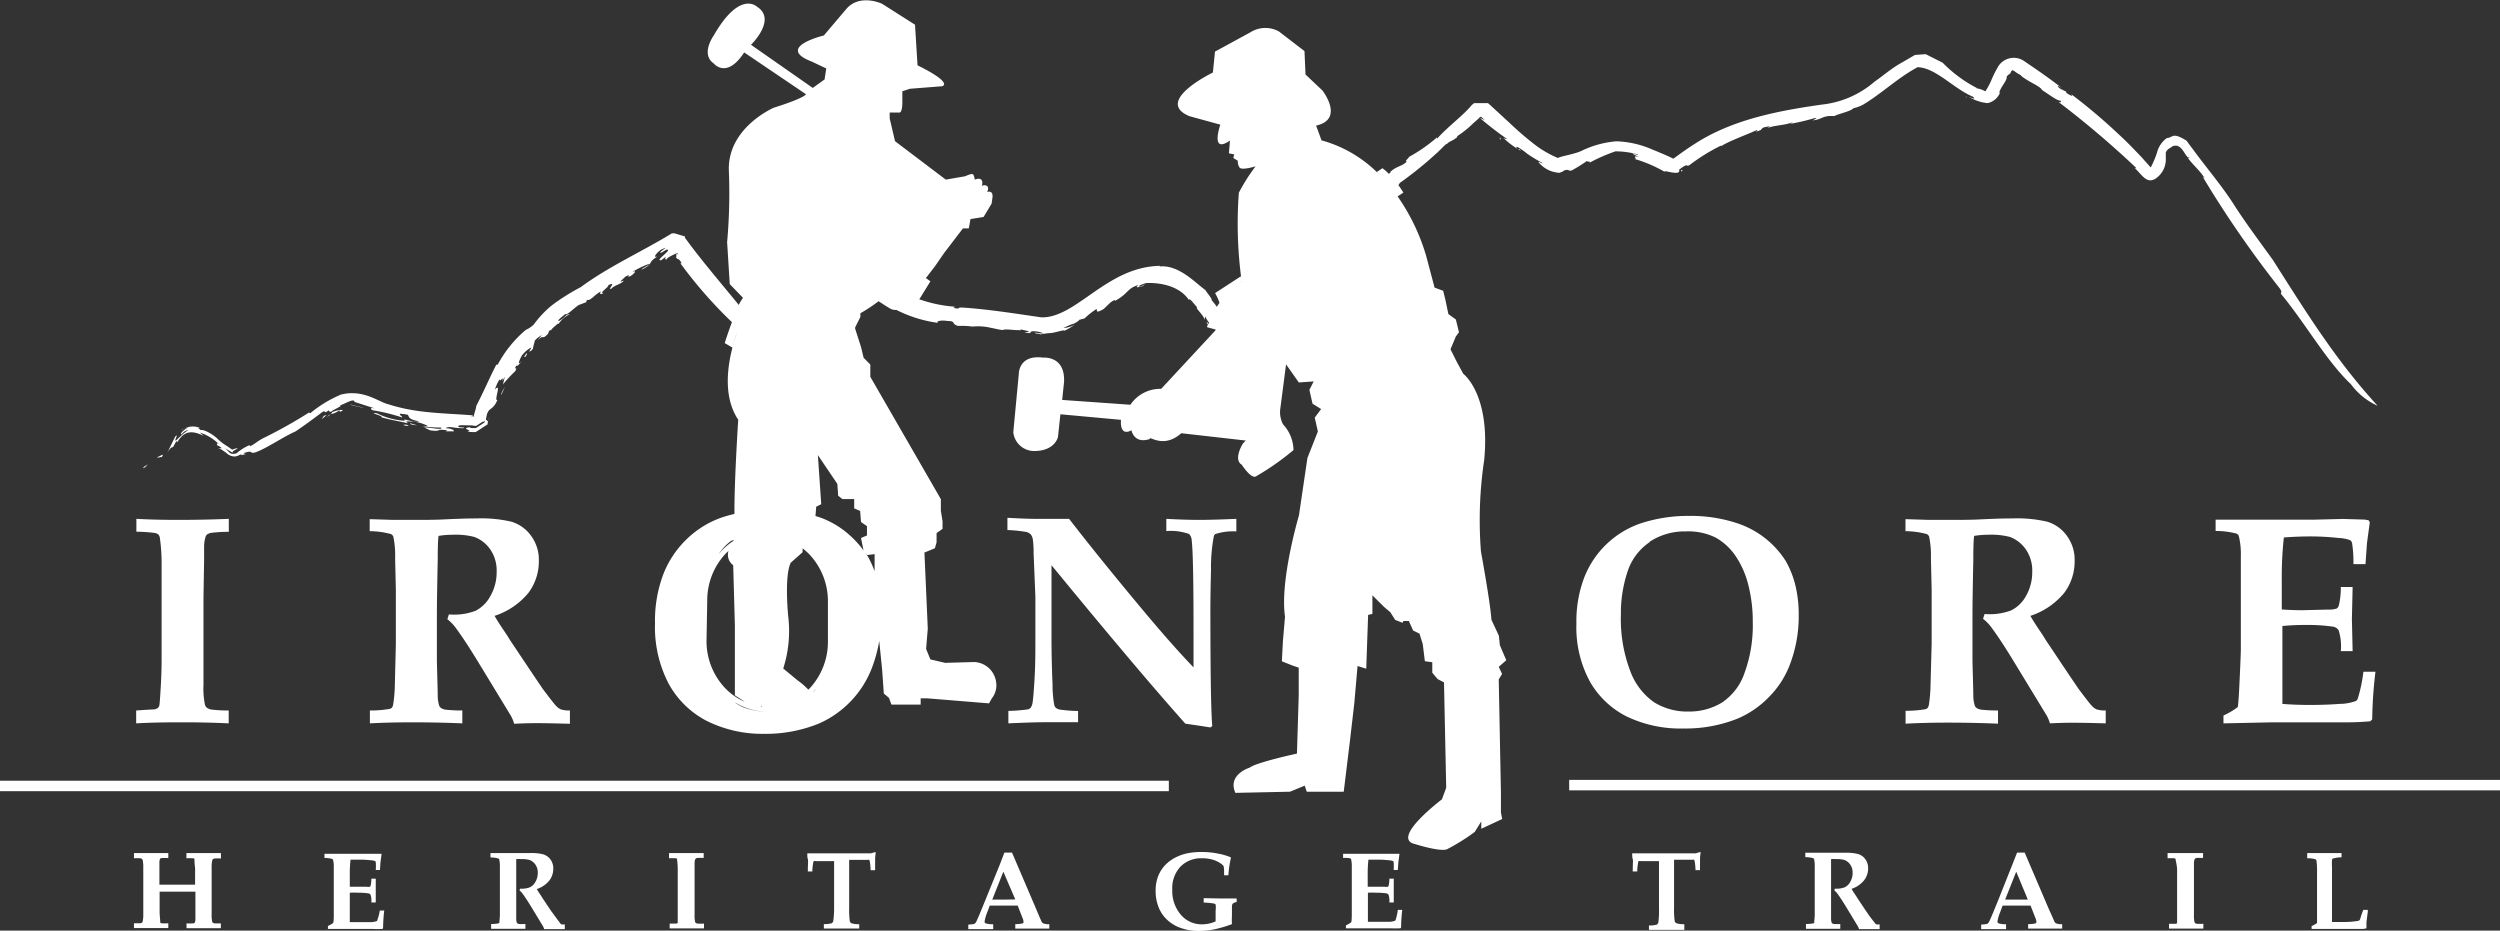 <svg id="Layer_1" data-name="Layer 1" xmlns="http://www.w3.org/2000/svg" viewBox="0 0 238.85 88.91"><rect x="0" y="0" width="238.85" height="88.91" fill="#333333" stroke="none"/><title>logo</title><path d="M14.15,44.38a.87.87,0,0,0-.5.36C14.67,44.26,13.35,44.87,14.15,44.38Z" transform="translate(0 0)" style="fill:#fff"/><path d="M187.86,9.3s.06-.06.11,0C187.84,9.21,187.76,9.19,187.86,9.3Z" transform="translate(0 0)" style="fill:#fff"/><path d="M17.37,41.09a1.07,1.07,0,0,1,.21-.16C17.46,41,17.37,41,17.37,41.09Z" transform="translate(0 0)" style="fill:#fff"/><path d="M31.61,39.57a2.21,2.21,0,0,0,.81-.36c.17,0-.16.24.21.07s-.3-.17-.91.11h0C31.73,39.41,31.72,39.47,31.61,39.57Z" transform="translate(0 0)" style="fill:#fff"/><path d="M65.33,22.57h0Z" transform="translate(0 0)" style="fill:#fff"/><path d="M31.67,39.38l-.06,0S31.63,39.38,31.67,39.38Z" transform="translate(0 0)" style="fill:#fff"/><path d="M31.61,39.57a.88.88,0,0,0-.36.26A2.59,2.59,0,0,0,31.61,39.57Z" transform="translate(0 0)" style="fill:#fff"/><path d="M65.39,22.58h0C65.55,22.63,65.47,22.61,65.39,22.58Z" transform="translate(0 0)" style="fill:#fff"/><path d="M188.07,9.29l-.1,0Z" transform="translate(0 0)" style="fill:#fff"/><path d="M65.33,22.57l.06,0h0Z" transform="translate(0 0)" style="fill:#fff"/><path d="M46.66,40.16a2.23,2.23,0,0,0,.12-.32A2.1,2.1,0,0,0,46.66,40.16Z" transform="translate(0 0)" style="fill:#fff"/><path d="M65.32,22.56Z" transform="translate(0 0)" style="fill:#fff"/><path d="M141.32,11.28l0,0,0,0Z" transform="translate(0 0)" style="fill:#fff"/><path d="M50.57,33.67l-.09.15Z" transform="translate(0 0)" style="fill:#fff"/><path d="M151.61,15.38c-.07.09.59,0,.12.24a16.37,16.37,0,0,1,2.61-1.16,7.84,7.84,0,0,1,2.11.29c.17.18-.35-.12-.47-.06l.59.32c-.82-.24,0,.23-.42.17a13.06,13.06,0,0,1,3,1.3c-.65-.44,1.52.47,1.27-.27,1-.75.59-.21,1-.44a18.29,18.29,0,0,1,3-1.86s0,0,0,.06c.89-.55,2.49-1.1,3.45-1.56,0,.06.07.07-.18.18,1.1-.24.12-.35,1.42-.53l-.27.18c.76-.3,1.55-.23,2.43-.56,0,.05-.16.11-.28.16a19.92,19.92,0,0,0,2.45-.58c.12.05,0,.13-.3.24.84-.06.86-.34,1.62-.42.22,0,.64,0,.51,0,.34-.2,1.51-.42,1.81-.74A3.65,3.65,0,0,0,178,10c1.81-1.09,3.36-2.6,5.21-3.58,1.74.05,3.46,2.07,5.29,2.82.33.32-.11.13-.41,0a4.18,4.18,0,0,0,1.76.61l.06,0a1.64,1.64,0,0,0,1.17-1H191c.19-.62.79-1.17.72-1.54a1.06,1.06,0,0,1,.34-.28c.23-.64.3-.14,1.08.18l-.09,0c.78.64,1.85,1,2.06,1.4.72.47,1.52,1.07,1.75,1,.11.17,0,.18-.18.14a89.46,89.46,0,0,1,7.4,6.28c.07.13-.07,0-.16,0,.7.61,1.14,1.57,2,1.05a2.22,2.22,0,0,0,1-2v-.52c.2-.4.38-.35.63-.58.95-.39,1.21,1.11,1.59,1.06.07.19-.12,0-.15,0,.48.68,1.24,1.3,1.65,2l-.2-.16a101.71,101.71,0,0,0,7.24,10.51c.57.72.06.45.31.77,2.22,2.67,4.28,6.34,6.61,8.54a6.48,6.48,0,0,0,2.56,2.07c-4-4.35-6.83-8.94-10-13.92-1.17-1.62-2.73-3.72-3.72-5.28S211.2,16.5,210,14.92l-.88-1.18-.22-.3c-1.4-.87-1.27-.28-1.88-.25a2.46,2.46,0,0,0-.87,1.16,8.63,8.63,0,0,1-.67,1.65L204.59,15c-.7-.73-1.39-1.46-2.13-2.13a53.71,53.71,0,0,0-4.59-3.88c.3.31-.12.11-.46-.12l0-.11-.57-.28c-.48-.36-.18-.33.23,0-1.26-1-2.5-1.84-3.75-2.69a1.75,1.75,0,0,0-2.5.72,9.28,9.28,0,0,0-.57,1.16,7.17,7.17,0,0,1-.57,1.06,2.17,2.17,0,0,0-.85-.29c-.09-.09,0,0,.1,0a12.75,12.75,0,0,1-3.33-2.45l-1.61-.81-.1,0h0l-.93.07h0l0,0-.18.1-.36.21-.72.42c-1,.55-1.76,1.24-2.59,1.81A9.2,9.2,0,0,1,174,10c-3.82.55-8.31,1.34-11.95,3.66-.76.47-1.48,1-2.18,1.5l-.54-.26c-.49-.21-1-.43-1.48-.62a9.23,9.23,0,0,0-3.42-.78,9.37,9.37,0,0,0-3.33.91c-.65.33-2.34.58-2.22.7a9.88,9.88,0,0,1-2.37-1.39q-1.17-.91-2.31-2l-1.15-1.06-.59-.54-.3-.27,0,0h0l-1.32,0,0,0-.08.06-.15.13c-.82,1-2.28,2.05-3.31,3.21l0-.13A15.25,15.25,0,0,1,134.6,15c.05.09-.48.42-.19.41-.36.47-1,.45-1.56,1-.06,0,.08.07-.09.13l-.07.07a5.15,5.15,0,0,0-.61-.54l-.54.36s.24.23.62.66h0a12.19,12.19,0,0,0-5.9-3.68L125.74,12c2.75-.61.61-3.35.61-3.35l-1.62-1.53-.1-2.24L122.18,3a2.68,2.68,0,0,0-2.74.1l-3.36,1.83-.2,2s-5.69,2.74-2.24,4.17l2.95.81s-1,2.85.92,1.52l-.1,1.22.51.1-.09.34.43.27a1.08,1.08,0,0,0,.16.64c.2.31,1.54-.11,1.54-.11a17.82,17.82,0,0,0-1.6,2.52,39.93,39.93,0,0,0,.26,8.39l0-.15v0h0l-.07-.25L116.09,28a5,5,0,0,1,.42.93l-.26.38a5.61,5.61,0,0,0-.54-.69c.25.13-.37-.62-.56-.92-.92-.64-2.51-2.43-4.37-2.24l.06-.06c-5.1.07-8,5-11.35,4.92-2.37-.34-5.07-.78-7.6-.94-.47,0-.11.11-.49.09-.64-.08,0-.1-.22-.17a13.1,13.1,0,0,1-3.39-.72l.05,0,0,0,.05-.08h0l1-1.62-.42-.31-.1.11.95-1.23.89-1.29L92,21.82h.56l.16-.89,1.25-.2.76-1.26s.08-.43.1-.72c0-.62-.52-.4-.52-.4s.21-.39,0-.57a.43.43,0,0,0-.51,0s.15-.4-.05-.61-.62,0-.62,0-.05-.45-.19-.53-.73.2-.73.2l-1.85.32-4.85-3.67-.32-1.37L85,11.31v-.56h.89s.32.16.32-1V8.72l.73-.24L90,8.24s1.21-.24-2.34-2l-.24-3.88-3.15-2s-2.1-1-3.4.48L78.71,3.39S74,4.52,77.57,5.89l1.37.65-.16,1.05-1.13.81-5.9-4.12s2.51-2.42.57-3.64c0,0-1.62-1.62-4.13,2.75,0,0-1.29,1.78,0,2.67,0,0,1.22,1.54,2.91-1.05L77,9s0,.32-3.07,1.29c0,0-4.53,1.94-4.29,6.14a52.8,52.8,0,0,1-.17,6.71l.25,4L71.51,29,71,28.44a4.55,4.55,0,0,0-.42.69c-1.67-2.05-3.68-4.39-5.14-6.42v-.12h0l-1-.3H64.2c-2.91,1.78-6,3.14-8.71,5.14a20.29,20.29,0,0,0-2.75,1.73A9.72,9.72,0,0,0,51,31a2.6,2.6,0,0,1-.77.52,11.32,11.32,0,0,0-2.68,3.32l-.13,0c-.58,1.1-1.27,2.72-1.92,3.94,0,.2-.15.61-.23.91-3-.24-5.48-.19-8.21-1.08-.87-.2-2.35-1.45-4.49-.91a11.73,11.73,0,0,0-2.94,1.79l-.1-.08a45.75,45.75,0,0,1-4.11,2.32c-.88.42-.82.53-1.5.9l-.09-.1a4.75,4.75,0,0,0-1.22.77c-.67.21-.65-.11-1.15-.51a7.6,7.6,0,0,0,.78.46c-.09-.19.36-.28.47-.43-.07,0-.46.08-.51.15l-.49-.34a4.76,4.76,0,0,1-1-.78c-.68-.57-1.36-.84-1.54-.75,0-.06-.48-.3,0-.18a1.71,1.71,0,0,0-1.59.05,2.23,2.23,0,0,1,.42-.13c-.38.16-.88.62-.64.66a1,1,0,0,1,.64-.43,8.74,8.74,0,0,0-1.16,1c-.31.18.31-.74-.09-.37-.31.58-.54,1.15-.87,1.7.17-.35.62-.85.62-.63l.35-.63.09.11c.65-1.11,1.41-1.15,2.51-.61l-.35-.31a4.5,4.5,0,0,1,1.81,1.1c-.29-.16-.15,0-.18.1a1.58,1.58,0,0,1,.47.3l-.4,0c.22,0,.61.27,1,.59.77.46,1.07-.06,1.29,0l-.09.07c1.11-.2-.22-.07.5-.27s.31.16.9,0c1.09-.39,2.68-1.5,3.83-2,.82-.55,1.7-1.2,2.4-1.73s.07.21.79-.29c0,.11.1.13.21.16,0-.13,1.43-.72.73-.6.45-.07,1.48-.79,1.51-.36l2,.64c-.43-.13-.59,0-.25.16a17.41,17.41,0,0,1,2.81.69c0-.15-.35-.25-.19-.36a4.59,4.59,0,0,1,.73.1c.13.18,0,.43,1.06.62-.32.22-1.75-.39-1.34-.05A6.8,6.8,0,0,1,36,39.48c-.93-.09.67.25.45.39.8.23,1.19.28,2.5.56,0-.1-.4-.21.22-.16a3.6,3.6,0,0,1,1.72.44l-.58,0a11.94,11.94,0,0,0,1.84.14c.2.3-1.28-.07-1.61,0l.57.27c1.25.15.36-.19,1.63,0l-.16.09h.79c0-.1-.14-.27-.82-.3.46-.24.63,0,1.7,0,.35-.13-.45,0-.47-.17s.64-.1,1.17-.1a2.53,2.53,0,0,1,.44.05l.1,0,0,0h0l.61-.39h0c.07,0,.12,0,.24-.12l-.06.19h0l-.81.53h-.25c-.18,0-.33,0-.29-.08-1.09.09.45.35-.3.41a2.86,2.86,0,0,0,.55.05l.17,0h.1l1.14-.74h0v0a1.51,1.51,0,0,1,.05-.38c-.11.22-.1-.16-.22,0,.16-1.44.58-.73,1.1-1.94-.37.14.46-1.76-.24-1a4.31,4.31,0,0,1,.46-1c0,.4.42-.45.25.19l.24-.42-.18.74a12.5,12.5,0,0,1,1.17-1.26c.32-.61-.26.08.15-.61-.08.29.25-.08.48-.35-.49.51-.21-.14,0-.53.42-.57,1-.85.91-.75l-.25.45c.15-.23.16,0,.42-.39,0-.18.13-.52.16-.74.29-.35.62-.47.72-.6l-.44.57c.65-.67.34.06,1-.64l.09-.27c.16-.1.27-.12.17,0,0-.17.48-.5.64-.68l.11,0a2.47,2.47,0,0,1,1.07-.91c-.44,0-.4.29-1,.62-.44.13.46-.54.57-.65.1.21.86-.6,1.29-.86.29-.09.51-.2.69-.25l.08-.24c.32.17.8-.59,1.35-.79-.2.23-.1.31.26.15-.58.07.62-.68.4-.74.92-.44-.06.37.28.36.34-.41,1-.45,1.23-.82-.68.3,0-.18.12-.35.82-.43-.09.16.53-.08.33-.21.69-.61.13-.38A11.08,11.08,0,0,1,62,25.21c.29,0-1,.6-.62.52,1.15-.6.41-.62,1.45-1.23-.49.18-.17-.28.3-.63,1.21-.58-.47.35.06.27l.46-.28c.78-.13-1.2,1.11-.48,1l.47-.35c-.08.12-.18.32.06.27,0-.16.61-.43,1-.61l.11.2c-.38-.41-.06.29-.25.14.21.45.22,0,.56.64h-.12a42.45,42.45,0,0,0,4.93,5.63c-.4,1.05-.69,2-.69,2l.74.43a12.22,12.22,0,0,1,.47-1.56v0c-.84,2.4-1.59,5.95.08,8.45,0,0-.39,6-.36,9a13,13,0,0,0-1.3.37,9.15,9.15,0,0,0-3.22,2,9.39,9.39,0,0,0-2.28,3.4,12.58,12.58,0,0,0-.79,4.67,11.68,11.68,0,0,0,1.32,5.81,8.72,8.72,0,0,0,3.65,3.54A11.9,11.9,0,0,0,73,70.11a13.41,13.41,0,0,0,5.28-1h0a9.54,9.54,0,0,0,5-5.24A13.15,13.15,0,0,0,84,61.23L84.28,64l.16,2.26.49.41.24.65,2.79,0,0-.6h.65l5.88.48.27-.48a2,2,0,0,0,.4-1.61,2.2,2.2,0,0,0-2.1-1.86l-2.75.08L88.89,63l-.41-1,.16-1.94-.32-7.27,1-.41.16-.56v-.89l.57-.4V49.8l-.16-1V47.69l-.65-1.13L83.15,36V34.83l-.64-.65-.24-1-.57-1.78V30.19h0v1.09l.5-1v-.35a15.38,15.38,0,0,0,1.33-.85l.41-.3c.4.26.8.53,1.2.75a1.1,1.1,0,0,0,.5.08,12.44,12.44,0,0,0,4,1.24c-.28-.13.18-.3.91-.18.82,0,.29.28,1,.47a7.15,7.15,0,0,1,1.34.06l0,0a5.59,5.59,0,0,1,1.66.09h-.08c.43.05.91.21,1.35.24.21-.14,1.28.06,1.56,0,.05,0,0,0,.08.07l.05-.13.86.19a2.7,2.7,0,0,1-.49.08c.91.22.33-.08.82-.09a2.22,2.22,0,0,1,1,.21,2.89,2.89,0,0,1-.72-.08c-.38.06.37.1.43.17a6.32,6.32,0,0,1,.82-.12c.51,0,1.53-.39,1.45-.22a8.3,8.3,0,0,0,1-.58,2.73,2.73,0,0,1-1.08.31,9.74,9.74,0,0,1,1-.44l-.22.15c.23-.14,1.06-.57.57-.45l.67-.18a7.53,7.53,0,0,1,1.14-.9c.1.11-.16.49.69,0l.62-.6c.36-.26.48-.29.47-.18,1.3-.71,1.1-1.17,2.22-1.51-.38.34,0,.2.48.09,0,0,0-.1.23-.16-.16,0-.24.18-.64.21-.15-.06.41-.23.62-.32,1-.07,3.13.11,4.13,1.6.09-.24.54.48.8.7-.24.05.6.72.71,1.2l.05-.33a3.2,3.2,0,0,0,.37.61l-.06.15-.08-.18h-.11l.14.18,0,0h0a2.68,2.68,0,0,0-.08.28l.81.22,0,.08-5.19,5.59A3.44,3.44,0,0,0,108,38.67l-6.52-.46.18-1.73c.11-2.53-2-2.31-2-2.31-2.32-.31-2.32,1.51-2.32,1.51l-.53,5.61a2,2,0,0,0,2,1.8c2,0,2.27-1.35,2.27-1.35l.23-2.16,5.79.53s-.19,1.64,1,1c0,0,.24,1.34,1.76.83-.12-.39,1.26,1,3-.55l6.08.69.08,0-.29.32s-.93,1.51-.09,2c0,0,.87,1.36,1.34,1.12A24.84,24.84,0,0,0,123.58,43a3.68,3.68,0,0,0-1-2.46,2.56,2.56,0,0,1-.28-1.34l.57-4.39,1.22,1.73,1.42-.1-.41.81.3,1.32.82.51-.61.82.3,1.32-1,2.54-.81,5.49s-1.84,6.2-1.33,9.66l-.2,2.34-.1,1.93,1,.4.61.21v2.65L123.91,72s-3.83.82-4.52,1.34c0,0-2.15.66-1.36,2.41l5.22-.11,1.4-.58.2.58,3.53,0,.61-5,.4-3.46.31-3.55.83.26.18-5.14.41-.1V56.88L132.25,58l.58.49.47.74.7.27.09-.17h.51l.41.91.61.3.31,1,.2,1.63.71.1v1l.51.61.61.31.21,10.07-.41,1.11s-5,3.77-2.54,4.28c0,0,2.28.73,3,.5a19,19,0,0,0,2.68-1.67l.62-1,0,.7,2-.93-.12-.62,0-1.85-.21-10.87.32-.52-.32-.68.72-.63-.61-1.43-.1-.92-.71-1.52c-.1-1.63-1-6.52-1-6.52a38.7,38.7,0,0,1,.31-8.74c.61-6.3-2-8.24-2-8.24l-.61-1.12-.61-1.22.51-1.22.3-.41-.3-1.22-.71-.51-.3-1.42-.2-.81-.82-.3-.81-3.05a19.51,19.51,0,0,0-2.8-5.78l.08.11.55-.36s-.19-.31-.48-.72c.09-.1.14-.18.12-.19a35.43,35.43,0,0,0,3.69-3c-.13.14-.12.19,0,0,.37-.33.73-.77.82-.73.34-.34.41-.2,1-.66,0,0,0-.18-.15,0a9.78,9.78,0,0,0,1.66-1.31l.61-.54s-.07,0-.05-.06l.06.05.12-.1c.17.14.37.31.36.37-.06-.1-.3-.18-.44-.23a30.15,30.15,0,0,0,2.59,2c-.12,0-.14,0-.37-.12a7.39,7.39,0,0,0,1.7,1.25c-.38-.4-.08,0-.36-.21-.36-.46.5.11.9.45v0a12.65,12.65,0,0,0,1.4.86c.37.32-.38-.19-.26,0a2.76,2.76,0,0,0,2,1c.18-.08.45-.17.41-.22.61-.17.31.07.74,0A13.54,13.54,0,0,0,151.61,15.38ZM44.88,39.8l.41-.12,0,.12A.66.66,0,0,0,44.88,39.8ZM64,23.32Zm.58.77,0,0,0,0S64.53,24.13,64.54,24.09Zm5.35,27.57,0,0,.15-.08v.09a6.4,6.4,0,0,0-1.19,1l-.21.24A4.84,4.84,0,0,1,69.89,51.65Zm-2.36,5.77A6.53,6.53,0,0,1,69.23,53c.12-.13.24-.25.37-.36A1.23,1.23,0,0,0,70.05,54l.16,5.74,0,6.69.95.62a5.79,5.79,0,0,1-1.95-1.38,6.53,6.53,0,0,1-1.71-4.45Zm5.19,10,.07.06-.17,0ZM76.2,65l-1.37-1.13a11.69,11.69,0,0,0,.48-4.94s-.4-3.88.24-5.17l1.13-1,0-.37a6,6,0,0,1,.71.64,6.53,6.53,0,0,1,1.71,4.45v3.8a6.53,6.53,0,0,1-1.71,4.45l-.16.16A7.06,7.06,0,0,0,76.2,65Zm1.59,1,.19-.23a5.45,5.45,0,0,1-.35.46l0,0Zm-4.46,2h.23l0,0h-.17A6.43,6.43,0,0,1,71,67.57a5.21,5.21,0,0,1-.65-.35l-.16-.13A5.93,5.93,0,0,0,73.33,68ZM83.56,52.94v1.64A9.29,9.29,0,0,0,83,53.32c-.09-.16-.19-.32-.3-.48l.15.19Zm-1.38-4.12.08,1.05.57.4v.89l-.57.24.24,1.18a9.7,9.7,0,0,0-1.37-1.49,8.56,8.56,0,0,0-2.8-1.66h0l-.42-.13.07-.89.48-.24-.32-4.69L80,46.23l.08,1.13.4.32h1.13v.89ZM132.93,18h0Zm-14.33,8.84c0,.16,0,.31.06.47h0c0-.14-.06-.31-.08-.45Zm14.47-8.65h0l.28.36Z" transform="translate(0 0)" style="fill:#fff"/><path d="M15.47,43.66c.28-.48-.23,0-.44,0C15,43.8,15.35,43.64,15.47,43.66Z" transform="translate(0 0)" style="fill:#fff"/><path d="M30.71,40c.18,0,.32-.23.5-.35-.06,0-.29.08-.3.11S30.9,39.88,30.71,40Z" transform="translate(0 0)" style="fill:#fff"/><path d="M34.65,38.91c-.28,0-1.63-.41-1.06-.2C33.9,38.78,34.77,39,34.65,38.91Z" transform="translate(0 0)" style="fill:#fff"/><path d="M33.61,38.71h0C33.46,38.67,33.42,38.66,33.61,38.71Z" transform="translate(0 0)" style="fill:#fff"/><path d="M38.82,40.57c-.12,0-.3,0-.27.05C39.08,40.75,39.2,40.73,38.82,40.57Z" transform="translate(0 0)" style="fill:#fff"/><path d="M39.84,40.65a2.75,2.75,0,0,0-.65-.2C39.06,40.55,39.63,40.6,39.84,40.65Z" transform="translate(0 0)" style="fill:#fff"/><path d="M39.84,40.65l.08,0S39.88,40.66,39.84,40.65Z" transform="translate(0 0)" style="fill:#fff"/><path d="M47.88,37.68c0,.2.26-.62.44-.77A2,2,0,0,0,47.88,37.68Z" transform="translate(0 0)" style="fill:#fff"/><path d="M50.26,33.81a1.35,1.35,0,0,1-.21.27l.16,0C50.33,33.89,50.45,33.64,50.26,33.81Z" transform="translate(0 0)" style="fill:#fff"/><path d="M143.14,13c.43.38-.09.06.24.35C143.32,13.29,143.52,13.29,143.14,13Z" transform="translate(0 0)" style="fill:#fff"/><polygon points="160.59 16.21 160.65 16.39 160.77 16.3 160.59 16.21" style="fill:#fff"/><path d="M225.51,87.74a.47.47,0,0,1-.09.19.65.65,0,0,1-.25.07,8.82,8.82,0,0,1-1.37.09l-1,0q0-.16,0-.88t0-1.46q0-1.4,0-1.49,0-.87,0-1.44a4.2,4.2,0,0,1,0-.64A.18.18,0,0,1,223,82a2.37,2.37,0,0,1,.71-.09V81.5q-.84,0-1.78,0t-1.5,0V82a2.33,2.33,0,0,1,.8.1l.08.09a6.87,6.87,0,0,1,.06,1.11q0,.38,0,2,0,1.11,0,1.9t0,.92l0,.06a.48.48,0,0,1-.14.1,3.38,3.38,0,0,1-.38.2v.27q1,0,1.54,0l1.19,0,1.21,0q.66,0,1,0l.3-.06q0-.1,0-.59l.13-1s0-.07,0-.17h-.43Q225.62,87.35,225.51,87.74Z" transform="translate(0 0)" style="fill:#fff"/><path d="M162,81.53l-1.74,0h-2.09l-1.71,0-.52,0,0,.05c0,.18,0,.34.05.49s0,.49,0,1.19h.43a5.16,5.16,0,0,1,.08-.81.36.36,0,0,1,.06-.18.45.45,0,0,1,.2,0q.42,0,1,0h.74q0,.15,0,1.42v3.1a8.5,8.5,0,0,1-.06,1.34.32.32,0,0,1-.16.21,2.51,2.51,0,0,1-.74.08v.42q1,0,1.69,0t1.69,0V88.3a2.45,2.45,0,0,1-.74-.09A.31.31,0,0,1,160,88a8.53,8.53,0,0,1-.06-1.34v-3.1q0-1.24,0-1.42h.74q.59,0,1,0a.36.36,0,0,1,.17,0,.51.51,0,0,1,.07.22,6,6,0,0,1,.07.77h.43q0-1.09,0-1.13a5.41,5.41,0,0,1,.06-.55l-.05-.05Z" transform="translate(0 0)" style="fill:#fff"/><path d="M196.49,88.24l-.11-.06a.51.51,0,0,1-.1-.13l-.21-.48-.32-.71-2.31-5.4h-.73l-.46,1.17L190.91,86l-.52,1.27q-.29.68-.35.79a.57.57,0,0,1-.12.16.36.36,0,0,1-.14.07l-.5.05v.43l1.19,0,1.19,0V88.3a2.22,2.22,0,0,1-.74-.09.19.19,0,0,1-.08-.18,3.93,3.93,0,0,1,.26-.89l.23-.62H194l.44,1.13a1.32,1.32,0,0,1,.12.42.15.15,0,0,1-.08.15,3,3,0,0,1-.71.07v.43l1.81,0,1.44,0V88.3l-.23,0Zm-3.82-2.29-1.1,0,1.06-2.67,1.11,2.67Z" transform="translate(0 0)" style="fill:#fff"/><path d="M179.07,88.1q-.09-.09-.48-.61l-.35-.51-.8-1.2-.06-.1-.19-.29q-.17-.24-.29-.47a2.57,2.57,0,0,0,1.19-.81,1.84,1.84,0,0,0,.39-1.14,1.42,1.42,0,0,0-.28-.9,1.33,1.33,0,0,0-.69-.48,4.71,4.71,0,0,0-1.21-.12l-1.06,0-.93,0h-1l-.83,0v.42a3,3,0,0,1,.76.1l.08.09a3.31,3.31,0,0,1,.06.78l0,1.09V85.9l0,1.51a4.91,4.91,0,0,1-.05.61.33.33,0,0,1,0,.15l-.09.05a4,4,0,0,1-.7.06v.46q.69,0,1.49,0t1.79,0v-.46a5.31,5.31,0,0,1-.6,0,.39.39,0,0,1-.15-.05l-.07-.07a1.24,1.24,0,0,1-.06-.38q0-.15,0-1.21,0-.87,0-1.65,0-.49,0-2,0-.65,0-.84a2.94,2.94,0,0,1,.49,0,2.62,2.62,0,0,1,.78.08,1.2,1.2,0,0,1,.56.44,1.32,1.32,0,0,1,.23.79,1.69,1.69,0,0,1-.22.85,1.23,1.23,0,0,1-.53.53,2.13,2.13,0,0,1-.94.13l-.06.17a1.54,1.54,0,0,1,.32.34q.33.45.81,1.24l1.11,1.83a1.24,1.24,0,0,1,.12.29l.82,0,1.15,0v-.46a1,1,0,0,1-.33,0A.54.54,0,0,1,179.07,88.1Z" transform="translate(0 0)" style="fill:#fff"/><path d="M17.81,81.5V82a5.34,5.34,0,0,1,.65,0,.28.28,0,0,1,.12.06l0,.1c0,.06,0,.32.06.77q0,.23,0,1v.59q-.35,0-1.85,0-1.19,0-1.56,0v-.59q0-1,0-1.52a.93.93,0,0,1,.06-.36.25.25,0,0,1,.14-.07,5.59,5.59,0,0,1,.65,0V81.5q-.65,0-1.49,0t-1.79,0V82a4.75,4.75,0,0,1,.6,0,.4.4,0,0,1,.16.06.21.21,0,0,1,.07.11,3.14,3.14,0,0,1,.06.73l0,1v2.42l0,1a3.07,3.07,0,0,1-.06.72.21.21,0,0,1-.07.11.39.39,0,0,1-.16.06l-.6,0v.46q.85,0,1.79,0t1.49,0v-.46a5.34,5.34,0,0,1-.65,0,.27.27,0,0,1-.12-.06l0-.09q0-.09-.06-.78,0-.22,0-1V85.19l.32,0h1.59q1.25,0,1.51,0v1.08q0,1,0,1.52a.94.94,0,0,1-.06.36.24.24,0,0,1-.14.07,5.59,5.59,0,0,1-.65,0v.46q.65,0,1.49,0t1.79,0v-.46l-.6,0a.35.35,0,0,1-.16-.06.26.26,0,0,1-.07-.11,3.4,3.4,0,0,1-.05-.73l0-1V83.91l0-1a3.09,3.09,0,0,1,.06-.72.2.2,0,0,1,.07-.11.39.39,0,0,1,.16-.06,5.25,5.25,0,0,1,.6,0V81.5q-.85,0-1.79,0T17.81,81.5Z" transform="translate(0 0)" style="fill:#fff"/><path d="M207.09,81.5V82a5.4,5.4,0,0,1,.65,0,.26.26,0,0,1,.12.06l0,.1A6.57,6.57,0,0,1,208,83q0,.29,0,1.32v2.16q0,.53,0,1.15,0,.42,0,.49l0,.08a.31.31,0,0,1-.15.06l-.62,0v.46q.65,0,1.48,0t1.8,0v-.46a4.85,4.85,0,0,1-.62,0,.39.39,0,0,1-.16-.06.21.21,0,0,1-.07-.11,2.82,2.82,0,0,1-.05-.69l0-.95V84.34q0-.1,0-1.37c0-.25,0-.42,0-.51a1.21,1.21,0,0,1,.05-.34l.06-.09a.37.37,0,0,1,.14-.06,5.15,5.15,0,0,1,.62,0V81.5q-.84,0-1.79,0T207.09,81.5Z" transform="translate(0 0)" style="fill:#fff"/><path d="M83.19,81.53l-1.74,0H79.36l-1.71,0-.52,0,0,.05c0,.18,0,.34.05.49s0,.49,0,1.19h.43a5.11,5.11,0,0,1,.08-.81.35.35,0,0,1,.06-.18.45.45,0,0,1,.2,0q.42,0,1,0h.74q0,.15,0,1.42v3.1A8.46,8.46,0,0,1,79.61,88a.32.32,0,0,1-.16.21,2.51,2.51,0,0,1-.74.08v.42q1,0,1.69,0t1.69,0V88.3a2.45,2.45,0,0,1-.74-.09.31.31,0,0,1-.16-.2,8.54,8.54,0,0,1-.06-1.34v-3.1q0-1.24,0-1.42h.74q.59,0,1,0a.36.36,0,0,1,.17,0,.51.51,0,0,1,.07.22,6,6,0,0,1,.07.77h.43q0-1.09,0-1.13a5.47,5.47,0,0,1,.06-.55l-.05-.05Z" transform="translate(0 0)" style="fill:#fff"/><path d="M99.72,88.24l-.11-.06a.51.51,0,0,1-.1-.13l-.21-.48L99,86.86l-2.31-5.4h-.73l-.45,1.17L94.14,86l-.52,1.27q-.29.68-.35.79a.58.58,0,0,1-.12.16.36.36,0,0,1-.14.07l-.5.05v.43l1.19,0,1.19,0V88.3a2.22,2.22,0,0,1-.74-.09.19.19,0,0,1-.08-.18,3.93,3.93,0,0,1,.26-.89l.23-.62h2.67l.44,1.13a1.33,1.33,0,0,1,.12.42.15.15,0,0,1-.08.15,3,3,0,0,1-.71.07v.43l1.81,0,1.44,0V88.3l-.23,0Zm-3.82-2.29-1.1,0,1.06-2.67L97,85.93Z" transform="translate(0 0)" style="fill:#fff"/><path d="M115,85.81v.42a6.65,6.65,0,0,1,1,.1.2.2,0,0,1,.14.09,2.24,2.24,0,0,1,0,.59c0,.06,0,.22,0,.48s0,.44,0,.54a3.38,3.38,0,0,1-.64.21,3.11,3.11,0,0,1-.67.07,2.6,2.6,0,0,1-2-.9A3.48,3.48,0,0,1,112,85a3,3,0,0,1,.78-2.2,2.75,2.75,0,0,1,2.07-.8,3.52,3.52,0,0,1,1,.13,2.76,2.76,0,0,1,.77.36,1.28,1.28,0,0,1,.28.25,2.61,2.61,0,0,1,.05.39q0,.33,0,.49h.41a10.64,10.64,0,0,1,.23-1.61l0-.1a6,6,0,0,0-1.18-.35,7.93,7.93,0,0,0-1.64-.16,6.58,6.58,0,0,0-1.31.12,4.38,4.38,0,0,0-1.14.4,3.64,3.64,0,0,0-1,.73,3.28,3.28,0,0,0-.67,1.06,3.83,3.83,0,0,0-.24,1.42,4.08,4.08,0,0,0,.37,1.75,3.22,3.22,0,0,0,.68.95,3.58,3.58,0,0,0,1.07.72,5.08,5.08,0,0,0,2.06.39,7.18,7.18,0,0,0,1.43-.15,11.78,11.78,0,0,0,1.68-.5,7.22,7.22,0,0,1,0-.81q0-.26,0-.85a.55.55,0,0,1,.06-.28.72.72,0,0,1,.39-.17v-.34l-1.56,0Z" transform="translate(0 0)" style="fill:#fff"/><path d="M133.34,87.88a.19.19,0,0,1-.07.09,1.68,1.68,0,0,1-.58.1c-.31,0-.66,0-1,0s-.71,0-1,0q0-.26,0-.62V85.29a7.93,7.93,0,0,1,.83,0,6.18,6.18,0,0,1,.92.06.3.3,0,0,1,.22.13,1.87,1.87,0,0,1,.08.74h.42l0-1.13,0-1.14h-.42a2.65,2.65,0,0,1-.07.66.19.19,0,0,1-.08.11,1,1,0,0,1-.33,0l-.86,0-.73,0V83.63a12.54,12.54,0,0,1,.07-1.5c.32,0,.63,0,.94,0a9,9,0,0,1,1,.06,1.23,1.23,0,0,1,.41.08.19.19,0,0,1,.06.1,4.69,4.69,0,0,1,0,.75h.4l.05-.74.1-.74,0-.07-.17,0-.75,0-1,0-1.58,0h-1.88v.4A2.91,2.91,0,0,1,129,82l.08.08a2.67,2.67,0,0,1,.07.71q0,.87,0,1v2.33q0,.4,0,1.29,0,.49-.05.7a2.59,2.59,0,0,1-.51.3v.28l1.73,0,1.7,0,.83,0a9.31,9.31,0,0,0,.94,0l.07-.07a16,16,0,0,1,.11-1.69h-.42A5.34,5.34,0,0,1,133.34,87.88Z" transform="translate(0 0)" style="fill:#fff"/><path d="M53.45,88.1Q53.36,88,53,87.5L52.63,87l-.8-1.2-.06-.1-.19-.29q-.17-.24-.29-.47a2.57,2.57,0,0,0,1.19-.81A1.84,1.84,0,0,0,52.86,83a1.42,1.42,0,0,0-.28-.9,1.33,1.33,0,0,0-.69-.48,4.7,4.7,0,0,0-1.21-.12l-1.06,0-.93,0h-1l-.83,0v.42a3,3,0,0,1,.76.1l.08.09a3.31,3.31,0,0,1,.06.78l0,1.09V85.9l0,1.51a4.77,4.77,0,0,1-.05.61.33.33,0,0,1,0,.15l-.09.05a4,4,0,0,1-.7.06v.46q.69,0,1.49,0t1.79,0v-.46a5.31,5.31,0,0,1-.6,0,.39.39,0,0,1-.15-.05l-.07-.07a1.22,1.22,0,0,1-.06-.38q0-.15,0-1.21,0-.87,0-1.65,0-.49,0-2,0-.65,0-.84a3,3,0,0,1,.49,0,2.62,2.62,0,0,1,.78.08,1.2,1.2,0,0,1,.56.44,1.32,1.32,0,0,1,.23.79,1.69,1.69,0,0,1-.22.85,1.22,1.22,0,0,1-.53.53,2.13,2.13,0,0,1-.94.13l-.06.17a1.55,1.55,0,0,1,.32.34q.33.45.81,1.24l1.11,1.83a1.25,1.25,0,0,1,.12.29l.82,0,1.15,0v-.46a1,1,0,0,1-.33,0A.54.54,0,0,1,53.45,88.1Z" transform="translate(0 0)" style="fill:#fff"/><path d="M63.92,81.5V82a5.41,5.41,0,0,1,.65,0,.26.26,0,0,1,.12.06l0,.1a6.62,6.62,0,0,1,.06.82q0,.29,0,1.32v2.16q0,.53,0,1.15,0,.42,0,.49l0,.08a.31.31,0,0,1-.15.06l-.62,0v.46q.65,0,1.48,0t1.8,0v-.46a4.85,4.85,0,0,1-.62,0,.39.39,0,0,1-.16-.06.21.21,0,0,1-.07-.11,2.82,2.82,0,0,1-.05-.69l0-.95V84.34q0-.1,0-1.37,0-.37,0-.51a1.23,1.23,0,0,1,.05-.34l.06-.09a.36.36,0,0,1,.14-.06,5.15,5.15,0,0,1,.62,0V81.5q-.84,0-1.79,0T63.92,81.5Z" transform="translate(0 0)" style="fill:#fff"/><path d="M36.06,87.88A.19.19,0,0,1,36,88a1.68,1.68,0,0,1-.58.1q-.47,0-1,0t-1,0q0-.26,0-.62V85.29a8,8,0,0,1,.84,0,6.17,6.17,0,0,1,.92.06.3.3,0,0,1,.22.13,1.86,1.86,0,0,1,.08.74h.42l0-1.13,0-1.14h-.42a2.63,2.63,0,0,1-.07.66.19.19,0,0,1-.07.11,1,1,0,0,1-.33,0l-.86,0-.73,0V83.63a12.63,12.63,0,0,1,.07-1.5q.48,0,.94,0a9,9,0,0,1,1,.06,1.22,1.22,0,0,1,.41.08.19.19,0,0,1,.06.1,4.66,4.66,0,0,1,0,.75h.4l.05-.74.1-.74,0-.07-.17,0-.75,0-1,0-1.58,0H31v.4a2.9,2.9,0,0,1,.74.09l.08.08a2.67,2.67,0,0,1,.07.71q0,.87,0,1v2.33q0,.4,0,1.29,0,.49-.05.7a2.57,2.57,0,0,1-.51.3v.28l1.73,0,1.7,0,.83,0a9.32,9.32,0,0,0,.94,0l.07-.07a15.8,15.8,0,0,1,.11-1.69h-.42A5.44,5.44,0,0,1,36.06,87.88Z" transform="translate(0 0)" style="fill:#fff"/><rect y="74.59" width="111.67" height="1" style="fill:#fff"/><rect x="149.92" y="74.51" width="88.93" height="1" style="fill:#fff"/><path d="M21.85,69.11V67.88a13.16,13.16,0,0,1-1.66-.09,1.07,1.07,0,0,1-.42-.17.57.57,0,0,1-.19-.3,7.62,7.62,0,0,1-.14-1.87l0-2.56V57.27q0-.27.06-3.7,0-1,0-1.37a3.28,3.28,0,0,1,.14-.91.46.46,0,0,1,.15-.23,1,1,0,0,1,.38-.15,13.76,13.76,0,0,1,1.69-.1V49.57q-2.28.1-4.83.1-2.28,0-4-.1V50.8a14.7,14.7,0,0,1,1.77.12.7.7,0,0,1,.34.16.6.6,0,0,1,.13.28,17.8,17.8,0,0,1,.17,2.22q0,.8,0,3.57V63q0,1.42-.11,3.1-.07,1.15-.11,1.31a.43.43,0,0,1-.13.22.83.83,0,0,1-.4.15q-.22,0-1.68.1v1.23q1.76-.1,4-.1Q19.57,69,21.85,69.11Z" transform="translate(0 0)" style="fill:#fff"/><path d="M37.72,65.55a12.93,12.93,0,0,1-.14,1.65.9.9,0,0,1-.12.39.44.44,0,0,1-.24.14,10.7,10.7,0,0,1-1.88.15v1.23q1.86-.1,4-.1,2.44,0,4.83.1V67.88a14.22,14.22,0,0,1-1.62-.08,1.06,1.06,0,0,1-.4-.15.56.56,0,0,1-.18-.2,3.34,3.34,0,0,1-.15-1q0-.39-.08-3.27,0-2.35,0-4.44,0-1.33.08-5.28,0-1.76.08-2.26a7.91,7.91,0,0,1,1.33-.11,7.08,7.08,0,0,1,2.09.21,3.25,3.25,0,0,1,1.52,1.19,3.57,3.57,0,0,1,.61,2.14,4.56,4.56,0,0,1-.59,2.3,3.31,3.31,0,0,1-1.44,1.43,5.75,5.75,0,0,1-2.53.34l-.15.46a4.18,4.18,0,0,1,.87.92q.89,1.21,2.18,3.34l3,4.93a3.37,3.37,0,0,1,.33.8q1.1-.06,2.22-.06,1,0,3.11.06V67.88a2.74,2.74,0,0,1-.88-.11,1.46,1.46,0,0,1-.46-.35q-.24-.25-1.28-1.64l-.94-1.39-2.16-3.23-.16-.26q-.08-.14-.52-.79t-.8-1.27a7,7,0,0,0,3.23-2.19,5,5,0,0,0,1-3.08,3.84,3.84,0,0,0-.77-2.42,3.58,3.58,0,0,0-1.86-1.31,12.71,12.71,0,0,0-3.28-.31q-1.13,0-2.86.08-1,.06-2.51.06-1.72,0-2.65,0l-2.23-.07v1.15a7.94,7.94,0,0,1,2.05.28.52.52,0,0,1,.21.24,8.93,8.93,0,0,1,.17,2.1l.07,2.95v5.18Z" transform="translate(0 0)" style="fill:#fff"/><path d="M98.86,64.5q-.11,2-.2,2.57a1.22,1.22,0,0,1-.17.52.59.59,0,0,1-.26.18,15.37,15.37,0,0,1-1.89.15v1.19Q98.68,69,100,69l3,0V67.92h-.28a12.12,12.12,0,0,1-1.33-.11,1,1,0,0,1-.47-.15.56.56,0,0,1-.19-.27,10.71,10.71,0,0,1-.17-2q-.1-2.35-.1-4.51V54q8.28,10.09,12.79,15.14,1.21.17,2.39.36l.18-.13q-.18-2-.18-11.27,0-1.19.06-3.68a15.9,15.9,0,0,1,.27-3.19.36.36,0,0,1,.15-.21,5.57,5.57,0,0,1,2-.25V49.57q-2.18.1-3.56.1t-3.13-.1v1.17a5.19,5.19,0,0,1,2.18.28,1,1,0,0,1,.25.67q.17,1.33.17,8.84v3.23q-1.94-2-4.89-5.53-4.09-4.9-7-8.66l-1.28,0-2,0q-.84,0-2.61-.1v1.17a13.73,13.73,0,0,1,1.78.18.9.9,0,0,1,.44.23,1,1,0,0,1,.2.45,8.25,8.25,0,0,1,.08,1.33L98.92,57v4.48Q98.92,63.34,98.86,64.5Z" transform="translate(0 0)" style="fill:#fff"/><path d="M153.59,51.89a8.89,8.89,0,0,0-2.21,3.23,11.74,11.74,0,0,0-.77,4.45,10.89,10.89,0,0,0,1.28,5.53,8.37,8.37,0,0,0,3.54,3.36,11.85,11.85,0,0,0,5.4,1.14,13.42,13.42,0,0,0,5.17-.94,9.14,9.14,0,0,0,2.94-2,8.83,8.83,0,0,0,2-3,12.89,12.89,0,0,0,.91-4.87,11.93,11.93,0,0,0-.31-2.83,9.09,9.09,0,0,0-.93-2.36A8.72,8.72,0,0,0,166,50a14.07,14.07,0,0,0-4.61-.71,14.5,14.5,0,0,0-4.72.74A8.9,8.9,0,0,0,153.59,51.89Zm4-.12a6.1,6.1,0,0,1,3.47-1,5.9,5.9,0,0,1,2.87.6,5.63,5.63,0,0,1,1.88,1.74,8.59,8.59,0,0,1,1.22,2.76,14.08,14.08,0,0,1,.43,3.58,13.24,13.24,0,0,1-.79,4.85,5.53,5.53,0,0,1-2.18,2.84,6,6,0,0,1-3.15.84,6,6,0,0,1-3.3-.88,6.28,6.28,0,0,1-2.29-3,14,14,0,0,1-.89-5.39,12.56,12.56,0,0,1,.65-4.14A5.4,5.4,0,0,1,157.63,51.78Z" transform="translate(0 0)" style="fill:#fff"/><path d="M192.14,58.32a5.75,5.75,0,0,1-2.53.34l-.15.46a4.18,4.18,0,0,1,.87.92q.89,1.21,2.18,3.34l3,4.93a3.38,3.38,0,0,1,.34.8q1.1-.06,2.22-.06,1,0,3.11.06V67.88a2.74,2.74,0,0,1-.88-.11,1.47,1.47,0,0,1-.46-.35q-.24-.25-1.28-1.64l-.94-1.39-2.16-3.23-.16-.26q-.08-.14-.52-.79t-.8-1.27a7,7,0,0,0,3.23-2.19,5,5,0,0,0,1-3.08,3.84,3.84,0,0,0-.77-2.42,3.58,3.58,0,0,0-1.86-1.31,12.71,12.71,0,0,0-3.28-.31q-1.13,0-2.86.08-1,.06-2.51.06-1.72,0-2.65,0l-2.23-.07v1.15a7.94,7.94,0,0,1,2.05.28.52.52,0,0,1,.21.24,9,9,0,0,1,.17,2.1l.07,2.95v5.18l-.11,4.08a13.07,13.07,0,0,1-.14,1.65.91.91,0,0,1-.12.39.44.44,0,0,1-.24.14,10.7,10.7,0,0,1-1.88.15v1.23q1.86-.1,4-.1,2.44,0,4.83.1V67.88a14.21,14.21,0,0,1-1.62-.08,1.06,1.06,0,0,1-.41-.15.56.56,0,0,1-.18-.2,3.32,3.32,0,0,1-.15-1q0-.39-.08-3.27,0-2.35,0-4.44,0-1.33.08-5.28,0-1.76.08-2.26a7.91,7.91,0,0,1,1.33-.11,7.09,7.09,0,0,1,2.09.21,3.25,3.25,0,0,1,1.52,1.19,3.57,3.57,0,0,1,.61,2.14,4.56,4.56,0,0,1-.59,2.3A3.3,3.3,0,0,1,192.14,58.32Z" transform="translate(0 0)" style="fill:#fff"/><path d="M213.94,65.65q-.06,1.31-.14,1.9a7,7,0,0,1-1.37.81v.75l4.66-.1,4.58,0,2.25,0a25.06,25.06,0,0,0,2.54-.1l.18-.18a42.81,42.81,0,0,1,.31-4.55h-1.15a14.64,14.64,0,0,1-.53,2.54.51.51,0,0,1-.18.25,4.57,4.57,0,0,1-1.57.28q-1.28.1-2.78.1t-2.68-.1q0-.7,0-1.68V59.81a21.38,21.38,0,0,1,2.26-.1,16.53,16.53,0,0,1,2.5.15.81.81,0,0,1,.61.35,5,5,0,0,1,.21,2h1.13l-.07-3.06.07-3.07h-1.13a7.11,7.11,0,0,1-.19,1.77.53.53,0,0,1-.2.29,2.57,2.57,0,0,1-.88.1L220,58.3q-1,0-2-.07V55.35a34.2,34.2,0,0,1,.2-4q1.3-.1,2.54-.1a24.39,24.39,0,0,1,2.7.15,3.33,3.33,0,0,1,1.11.22.51.51,0,0,1,.17.28,12.6,12.6,0,0,1,.13,2H226l.14-2,.27-2-.1-.18a2.12,2.12,0,0,0-.46-.08l-2-.06-2.83.07q-2.35,0-4.26,0h-1.84l-3.24,0v1.08a7.81,7.81,0,0,1,2,.25.46.46,0,0,1,.21.21,7.22,7.22,0,0,1,.2,1.93q0,2.36,0,2.72v6.28Q214.06,63.24,213.94,65.65Z" transform="translate(0 0)" style="fill:#fff"/></svg>
